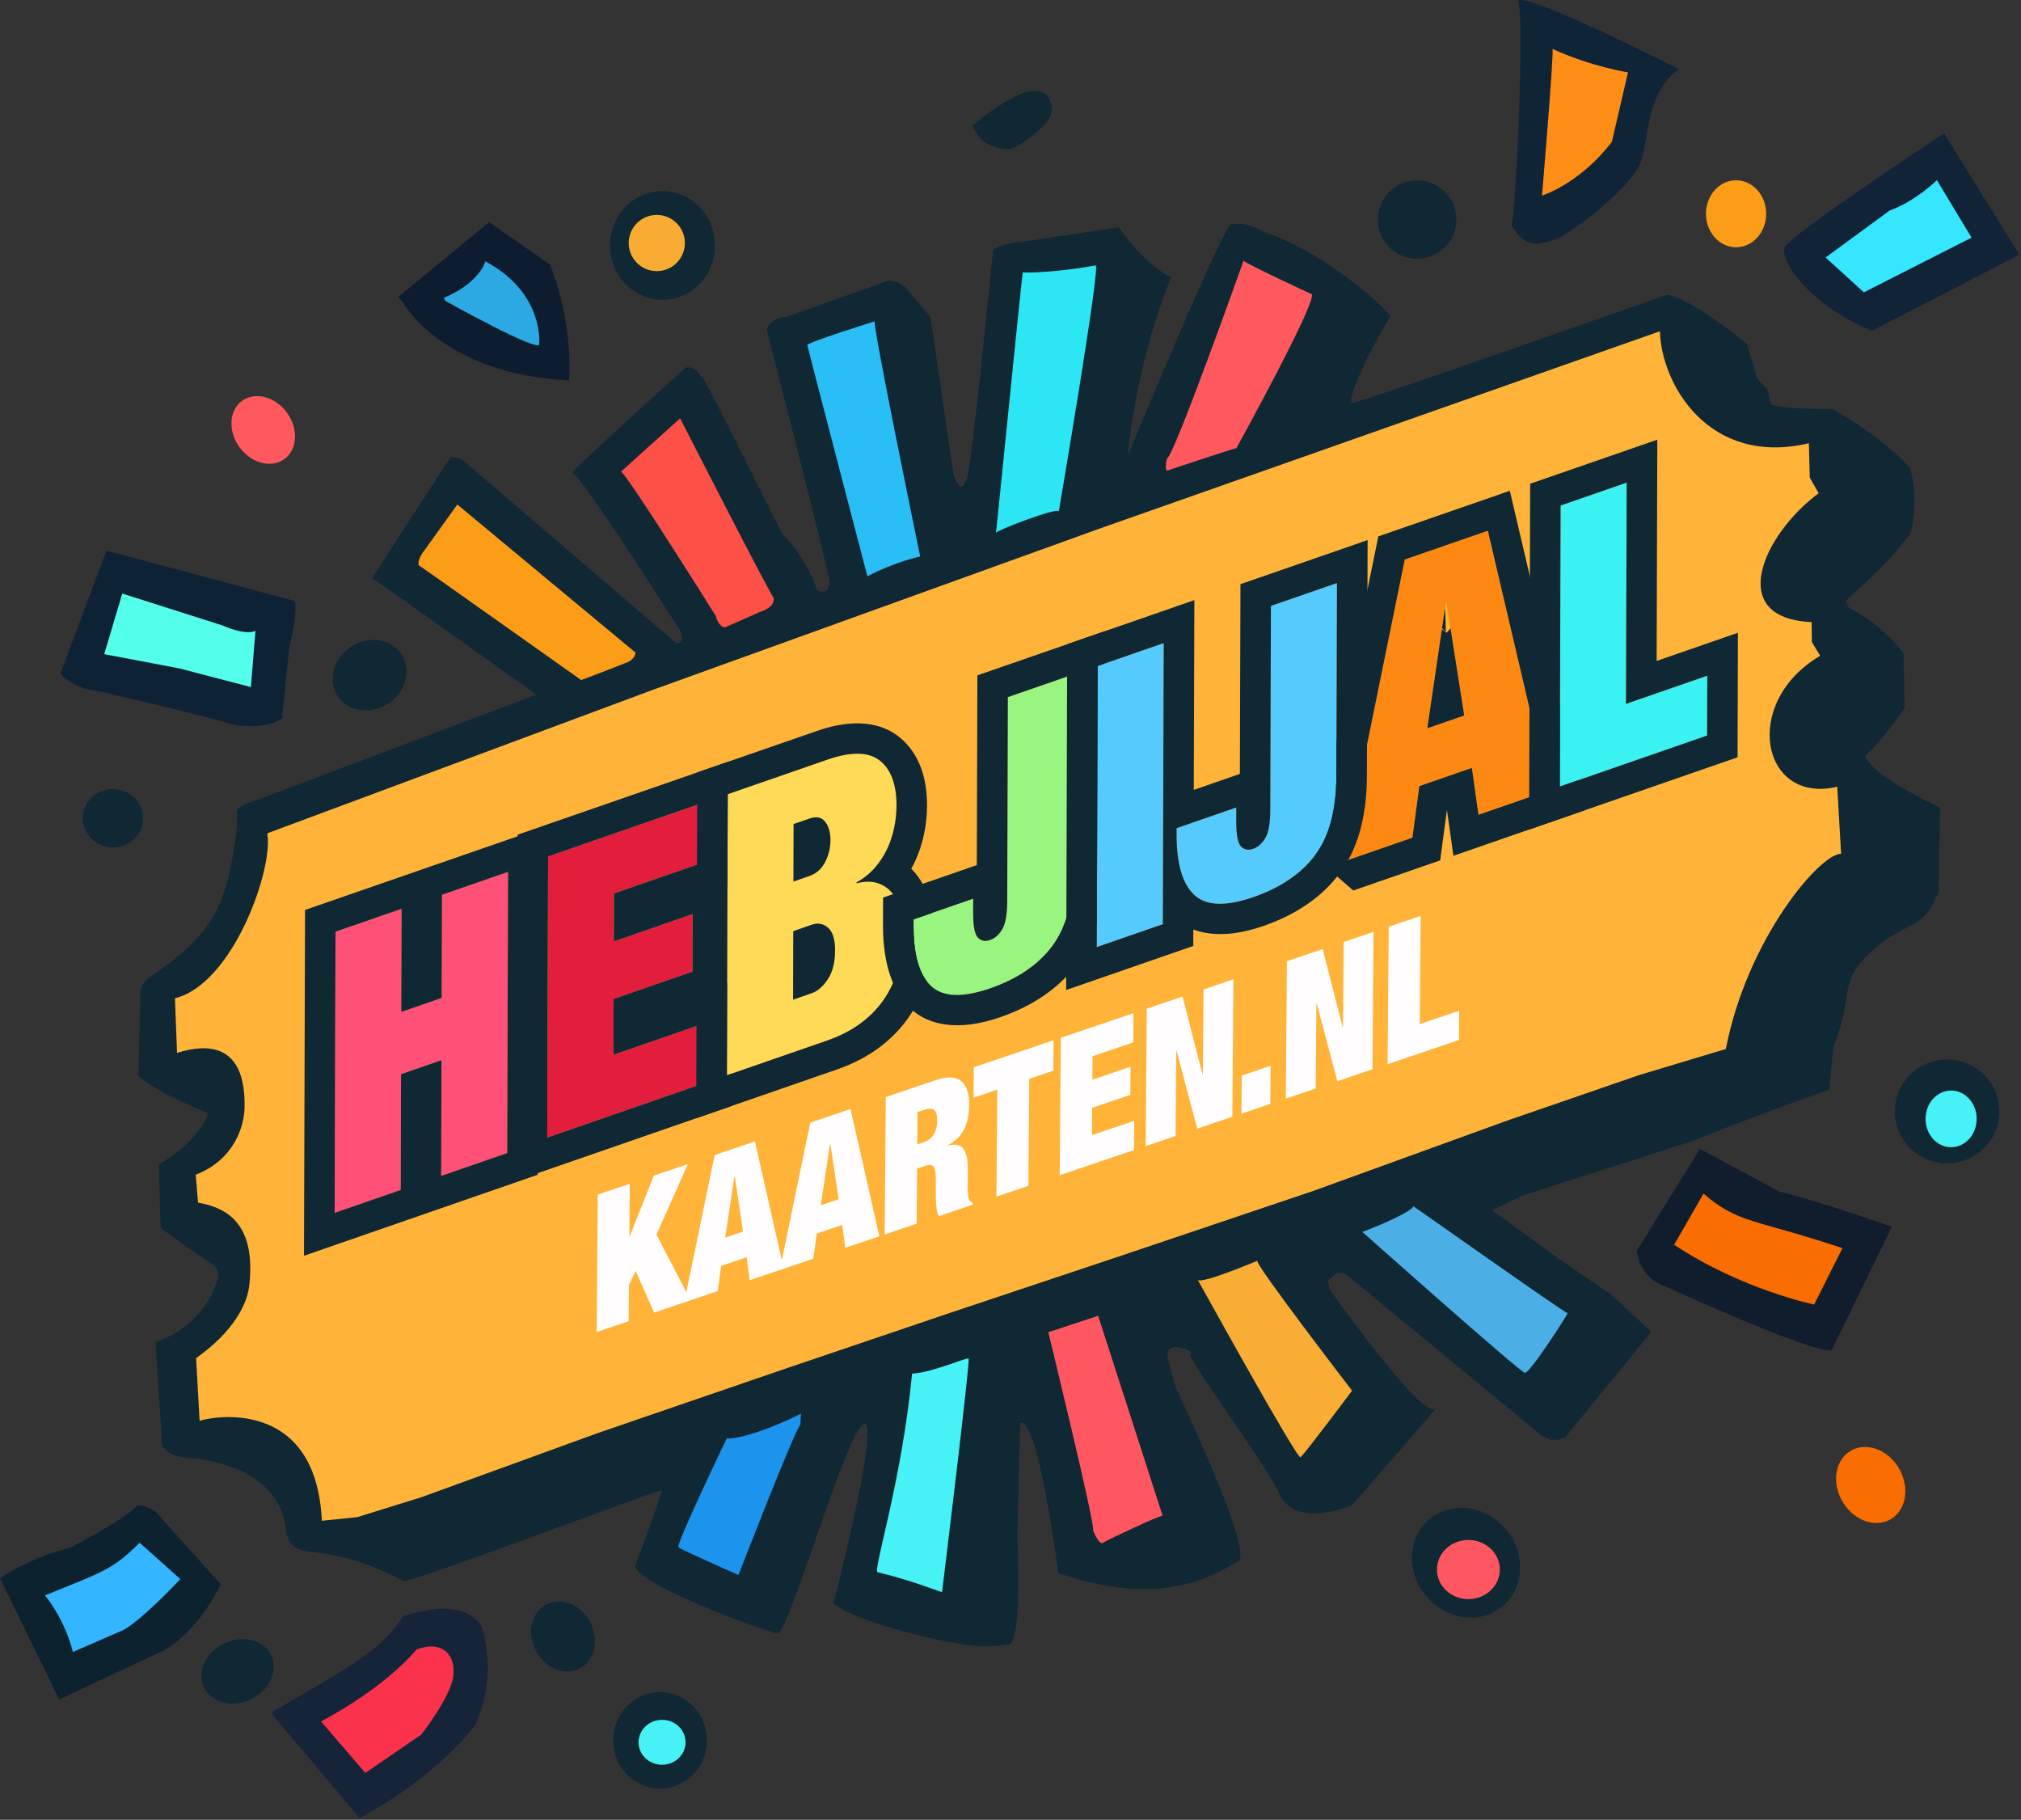 <?xml version="1.0" encoding="UTF-8" standalone="no"?>
<!DOCTYPE svg PUBLIC "-//W3C//DTD SVG 1.1//EN" "http://www.w3.org/Graphics/SVG/1.1/DTD/svg11.dtd">
<svg width="100%" height="100%" viewBox="0 0 662 596" version="1.1" xmlns="http://www.w3.org/2000/svg" xmlns:xlink="http://www.w3.org/1999/xlink" xml:space="preserve" xmlns:serif="http://www.serif.com/" style="fill-rule:evenodd;clip-rule:evenodd;stroke-linejoin:round;stroke-miterlimit:2;">
    <rect x="0" y="0" width="662" height="596" fill="#333333" stroke="none"/>
    <g transform="matrix(1,0,0,1,-175.503,-212.158)">
        <g>
            <g>
                <g id="Main-TIcket-body" serif:id="Main TIcket body" transform="matrix(1,0,0,1,0.295,0.04)">
                    <path d="M663.967,608.475L686.3,624.709L703.081,636.209L716.086,648.322L687.892,682.851L686.067,683.582L683.284,683.722L680.375,682.427L615.787,629.201L613.238,628.927L610.123,631.548L610.754,634.451C610.754,634.451 641.339,677.701 645.485,673.334C649.631,668.966 618.151,705.004 618.151,705.004C618.151,705.004 599.843,713.176 594.377,701.545C588.911,689.914 562.913,655.864 565.276,655.498C567.638,655.133 555.868,649.705 557.83,657.417C559.792,665.129 560.684,667.361 560.684,667.361C560.684,667.361 586.127,720.57 580.791,723.394C575.455,726.217 558.066,739.856 521.866,727.296C521.866,727.296 515.25,675.652 509.396,678.161L508.423,715.718C508.423,715.718 510.23,750.523 505.531,750.768C500.833,751.013 497.132,753.076 474.247,747.215C451.362,741.355 448.246,737.135 448.246,737.135C448.246,737.135 463.71,677.212 458.257,678.451C452.804,679.689 433.426,747.587 429.861,747.088C426.295,746.589 379.248,729.561 383.601,724.11C383.601,724.11 392.29,700.824 391.965,700.23C391.639,699.637 311.698,729.911 307.399,729.969C291.121,721.063 279.164,720.748 275.769,720.215C272.373,719.682 269.379,718.347 268.785,712.659C268.191,706.972 264.395,693.334 239.567,689.789C230.034,689.407 230.205,687.254 228.311,685.754L226.159,651.715C240.11,646.705 244.227,637.113 246.037,632.49C247.848,627.866 245.455,626.388 243.215,625.124C240.975,623.86 227.831,614.304 227.831,614.304L227.209,593.437C240.53,586.093 243.465,576.76 243.465,576.76C243.465,576.76 227.231,570.363 220.586,564.562L221.204,536.833C221.524,533.512 224.767,531.83 226.446,530.639C241.022,520.303 247.368,512.325 250.542,497.141C253.716,481.957 252.714,478.046 252.714,478.046C252.578,476.019 258.236,474.531 261.179,473.428C264.122,472.326 350.956,439.605 350.956,439.605L297.12,401.362L322.787,361.827C327.282,362.026 328.946,364.656 328.946,364.656L396.824,422.861C400.063,422.544 397.797,418.308 397.797,418.308C397.797,418.308 364.496,366.03 362.593,366.933C360.69,367.837 399.813,332.487 399.813,332.487C403.535,331.912 404.593,335.77 405.172,335.456C405.751,335.142 431.342,387.289 431.461,386.972C439.557,394.984 442.844,405.375 442.844,405.375C445.432,406.836 446.897,405.295 446.904,402.637C446.911,399.979 426.316,319.949 426.316,319.949C427.489,316.167 432.981,315.844 432.981,315.844L466.158,304.055C470.465,304.012 472.616,307.187 472.616,307.187L479.996,315.977L487.554,367.652C490.24,373.517 490.46,371.975 491.94,368.903C493.421,365.831 500.529,293.821 500.529,293.821C504.716,291.356 509.789,291.356 509.789,291.356L541.72,286.566C550.118,298.93 558.854,303.018 558.854,303.018C547.101,331.106 544.586,361.468 544.586,361.468C544.586,361.468 576.433,284.385 578.607,285.622C583.654,284.398 589.506,288.233 589.506,288.233C608.319,294.096 631.402,314.432 630.462,316.008C620.765,332.307 616.39,343.887 618.217,344.075C620.045,344.263 721.183,308.685 721.183,308.685C728.797,309.395 747.417,324.722 747.417,324.722L750.851,336.215L754.096,339.522L755.229,344.607C761.992,346.434 775.543,346.075 775.543,346.075C792.817,355.895 800.939,365.485 800.939,365.485C804.048,377.167 800.946,386.882 800.946,386.882C789.64,401.955 778.085,408.89 780.115,409.526L780.765,411.098C793.189,417.644 798.741,426.108 798.741,426.108L799.066,444.065C792.749,453.349 786.157,459.851 786.157,459.851C789.597,467.122 810.715,476.538 810.715,476.538L810.235,504.515C805.027,514.805 805.379,512.485 793.449,519.472C774.985,533.304 783.784,535.894 775.689,554.988L774.426,568.946C746.569,578.849 729.459,585.855 729.459,585.855L673.91,603.697L663.967,608.475Z" style="fill:rgb(15,40,52);"/>
                    <path d="M280.631,710.077C278.737,671.13 247.158,675.492 240.589,677.422L239.439,656.926C251.819,648.141 256.393,639.021 256.918,632.601C259.078,611.613 248.119,607.425 240.079,605.995L239.32,596.857C251.865,591.948 255.27,581.057 255.323,574.618C255.376,568.18 254.93,550.117 233.198,556.952L232.514,539.048C251.61,534.406 264.939,496.286 262.73,485.048L388.793,438.142L534.932,385.404L718.937,320.606C719.355,337.778 734.85,365.034 767.725,357.28L768.019,368.536L770.927,373.651C752.717,387.175 740.304,414.68 768.624,415.85L768.705,422.409L771.427,426.891C745.335,442.286 752.27,475.716 777.009,469.775L778.285,491.726C771.353,491.662 747.522,519.583 740.523,555.674L712.213,564.184L668.822,579.15L605.407,602.15L542.707,623.288L487.251,641.807L432.891,660.221L371.009,681.459L313.114,702.51L292.258,708.978L280.564,710.19" style="fill:rgb(255,180,57);"/>
                    <path d="M325.001,377.352L383.373,425.841C383.299,427.709 381.171,428.833 381.171,428.833C373.229,432.025 365.571,434.844 365.571,434.844C365.571,434.844 312.404,397.139 312.351,397.24C311.895,395.066 314.167,392.444 314.167,392.444L325.001,377.352Z" style="fill:rgb(251,157,23);"/>
                    <path d="M397.989,349.12C397.989,349.12 427.922,407.721 428.58,407.776C429.288,411.072 424.335,412.459 424.335,412.459L412.614,417.623C410.328,417.16 409.715,413.93 409.715,413.93C409.715,413.93 379.61,365.825 378.599,366.65C377.588,367.476 397.989,349.12 397.989,349.12Z" style="fill:rgb(253,80,70);"/>
                    <path d="M459.328,400.85C468.848,395.922 476.623,394.384 476.623,394.384C476.623,394.384 460.795,317.692 461.742,317.358C462.689,317.024 439.539,324.307 439.642,325.104C439.746,325.901 459.328,400.85 459.328,400.85Z" style="fill:rgb(42,190,247);"/>
                    <path d="M501.432,386.643C501.372,385.933 521.355,378.232 522.029,379.58C522.029,379.58 535.963,298.087 534.073,299.039C521.026,301.446 510.446,301.532 510.249,301.272C510.052,301.011 501.492,387.353 501.432,386.643Z" style="fill:rgb(44,231,243);"/>
                    <path d="M557.646,366.234C558.385,365.913 578.837,359.164 580.224,358.865C580.224,358.865 608.011,308.462 604.695,308.401C604.695,308.401 582.275,297.99 582.532,297.458C582.79,296.927 559.5,362.273 557.479,362.23C556.988,364.097 556.906,366.555 557.646,366.234Z" style="fill:rgb(255,88,94);"/>
                    <path d="M437.56,675.105C424.647,681.581 415.336,683.614 413.265,683.196C413.265,683.196 396.528,717.997 397.437,718.851C398.345,719.706 417.105,727.949 417.105,727.949C417.105,727.949 436.239,678.594 437.364,678.874L437.56,675.105Z" style="fill:rgb(28,148,237);"/>
                    <path d="M536.659,717.322C537.547,716.626 555.167,708.33 556.039,708.549L534.92,643.049L518.594,648.435C518.594,648.435 534.246,712.566 533.241,713.27C534.489,716.451 535.771,718.019 536.659,717.322Z" style="fill:rgb(255,87,98);"/>
                    <path d="M601.221,689.366C602.401,688.508 618.098,667.576 618.098,667.576C618.098,667.576 585.805,625.622 587.096,625.036C588.386,624.45 568.425,632.983 567.509,631.233C566.594,629.484 600.041,690.224 601.221,689.366Z" style="fill:rgb(255,175,52);fill-opacity:0.98;"/>
                    <path d="M638.039,607.135C637.384,606.445 688.156,642.508 688.691,642.179C689.227,641.851 676.342,661.95 674.711,661.733C673.08,661.517 621.476,615.598 621.476,615.598C632.752,611.298 638.694,607.825 638.039,607.135Z" style="fill:rgb(75,175,230);"/>
                    <path d="M492.487,657.08C491.881,656.562 480.316,661.755 473.972,661.983C470.589,697.467 460.955,726.852 462.687,727.046C474.377,729.779 483.665,733.777 483.793,733.514C483.793,733.514 493.093,657.599 492.487,657.08Z" style="fill:rgb(70,242,245);"/>
                </g>
                <g>
                    <g transform="matrix(0.88,-0.298,-0.008,0.985,202.891,551.34)">
                        <path d="M192.4,111.063L192.4,156.759L204.304,156.759L204.304,144.663L206.8,140.823L213.776,156.759L227.344,156.759L214.416,131.031L225.936,111.063L213.264,111.063L204.432,128.599L204.304,128.599L204.304,111.063L192.4,111.063Z" style="fill:rgb(255,253,253);fill-rule:nonzero;"/>
                        <path d="M243.344,120.407L240.08,139.799L246.736,139.799L243.472,120.407L243.344,120.407ZM250.896,111.063L262.032,156.759L249.36,156.759L248.144,148.759L238.672,148.759L237.456,156.759L224.976,156.759L235.92,111.063L250.896,111.063Z" style="fill:rgb(255,253,253);fill-rule:nonzero;"/>
                        <path d="M278.928,120.407L275.664,139.799L282.32,139.799L279.056,120.407L278.928,120.407ZM286.48,111.063L297.616,156.759L284.944,156.759L283.728,148.759L274.256,148.759L273.04,156.759L260.56,156.759L271.504,111.063L286.48,111.063Z" style="fill:rgb(255,253,253);fill-rule:nonzero;"/>
                        <path d="M311.504,130.391L311.504,119.639L313.808,119.639C315.6,119.639 316.891,120.045 317.68,120.855C318.47,121.666 318.864,123.031 318.864,124.951C318.864,126.573 318.459,127.885 317.648,128.887C316.838,129.89 315.579,130.391 313.872,130.391L311.504,130.391ZM299.6,111.063L299.6,156.759L311.504,156.759L311.504,138.455L314.64,138.455C315.366,138.455 315.974,138.551 316.464,138.743C316.955,138.935 317.36,139.277 317.68,139.767C318,140.258 318.224,140.93 318.352,141.783C318.48,142.637 318.544,143.703 318.544,144.983L318.544,148.055C318.544,148.525 318.555,149.133 318.576,149.879C318.598,150.626 318.64,151.405 318.704,152.215C318.768,153.026 318.875,153.837 319.024,154.647C319.174,155.458 319.398,156.162 319.696,156.759L332.368,156.759L332.368,156.119C331.984,155.906 331.707,155.682 331.536,155.447C331.366,155.213 331.195,154.967 331.024,154.711C330.896,154.455 330.79,154.093 330.704,153.623C330.619,153.154 330.555,152.631 330.512,152.055C330.47,151.479 330.448,150.871 330.448,150.231L330.448,144.471C330.448,141.399 329.915,138.989 328.848,137.239C327.782,135.49 325.819,134.487 322.96,134.231L322.96,134.103C325.691,133.677 327.675,132.525 328.912,130.647C330.15,128.77 330.768,126.295 330.768,123.223C330.768,121.474 330.544,119.853 330.096,118.359C329.648,116.866 328.923,115.575 327.92,114.487C326.918,113.399 325.616,112.557 324.016,111.959C322.416,111.362 320.486,111.063 318.224,111.063L299.6,111.063Z" style="fill:rgb(255,253,253);fill-rule:nonzero;"/>
                        <path d="M341.2,121.175L341.2,156.759L353.104,156.759L353.104,121.175L362.064,121.175L362.064,111.063L332.368,111.063L332.368,121.175L341.2,121.175Z" style="fill:rgb(255,253,253);fill-rule:nonzero;"/>
                        <path d="M364.752,111.063L364.752,156.759L392.4,156.759L392.4,147.031L376.656,147.031L376.656,137.943L390.864,137.943L390.864,128.599L376.656,128.599L376.656,120.791L391.824,120.791L391.824,111.063L364.752,111.063Z" style="fill:rgb(255,253,253);fill-rule:nonzero;"/>
                        <path d="M396.752,111.063L396.752,156.759L407.888,156.759L407.888,128.535L408.016,128.535L415.952,156.759L429.008,156.759L429.008,111.063L417.872,111.063L417.872,139.223L417.744,139.223L410.064,111.063L396.752,111.063Z" style="fill:rgb(255,253,253);fill-rule:nonzero;"/>
                        <rect x="432.4" y="144.087" width="10.752" height="12.672" style="fill:rgb(255,253,253);fill-rule:nonzero;"/>
                        <path d="M448.912,111.063L448.912,156.759L460.048,156.759L460.048,128.535L460.176,128.535L468.112,156.759L481.168,156.759L481.168,111.063L470.032,111.063L470.032,139.223L469.904,139.223L462.224,111.063L448.912,111.063Z" style="fill:rgb(255,253,253);fill-rule:nonzero;"/>
                        <path d="M486.8,111.063L486.8,156.759L513.36,156.759L513.36,147.031L498.704,147.031L498.704,111.063L486.8,111.063Z" style="fill:rgb(255,253,253);fill-rule:nonzero;"/>
                    </g>
                    <g>
                        <g>
                            <g transform="matrix(0.883,-0.306,-0.003,0.979,136.425,498.369)">
                                <path d="M168.963,72.15L168.963,166.185L193.459,166.185L193.459,127.465L208.473,127.465L208.473,166.185L232.97,166.185L232.97,72.15L208.473,72.15L208.473,106.656L193.459,106.656L193.459,72.15L168.963,72.15Z" style="fill:rgb(255,81,119);fill-rule:nonzero;"/>
                                <path d="M244.307,61.326L157.626,61.326L157.626,177.01L244.307,177.01L244.307,61.326ZM168.963,72.15L168.963,166.185L193.459,166.185L193.459,127.465L208.473,127.465L208.473,166.185L232.97,166.185L232.97,72.15L208.473,72.15L208.473,106.656L193.459,106.656L193.459,72.15L168.963,72.15Z" style="fill:rgb(15,40,52);"/>
                            </g>
                            <g transform="matrix(0.883,-0.306,-0.003,0.979,139.307,496.855)">
                                <path d="M244.559,72.15L244.559,166.185L301.454,166.185L301.454,146.166L269.056,146.166L269.056,127.465L298.293,127.465L298.293,108.237L269.056,108.237L269.056,92.169L300.269,92.169L300.269,72.15L244.559,72.15Z" style="fill:rgb(227,30,61);fill-rule:nonzero;"/>
                                <path d="M309.63,135.342L309.63,102.994L311.606,102.994L311.606,61.326L233.222,61.326L233.222,177.01L312.791,177.01L312.791,135.342L309.63,135.342ZM244.559,72.15L244.559,166.185L301.454,166.185L301.454,146.166L269.056,146.166L269.056,127.465L298.293,127.465L298.293,108.237L269.056,108.237L269.056,92.169L300.269,92.169L300.269,72.15L244.559,72.15Z" style="fill:rgb(15,40,52);"/>
                            </g>
                            <g transform="matrix(0.883,-0.306,-0.003,0.979,139.307,496.855)">
                                <path d="M335.696,148.537L335.696,125.621L342.545,125.621C344.828,125.621 346.847,126.587 348.603,128.519C350.359,130.45 351.237,133.26 351.237,136.947C351.237,140.898 350.359,143.818 348.603,145.705C346.847,147.593 344.828,148.537 342.545,148.537L335.696,148.537ZM335.696,109.027L335.696,89.798L341.623,89.798C344.169,89.798 346.101,90.764 347.418,92.696C348.735,94.627 349.393,96.91 349.393,99.544C349.393,102.091 348.735,104.307 347.418,106.195C346.101,108.083 344.169,109.027 341.623,109.027L335.696,109.027ZM311.2,72.15L311.2,166.185L348.208,166.185C353.3,166.185 357.646,165.505 361.246,164.144C364.846,162.783 367.766,160.873 370.004,158.415C372.243,155.956 373.89,153.015 374.943,149.591C375.997,146.166 376.524,142.435 376.524,138.396C376.524,135.938 376.194,133.501 375.536,131.087C374.877,128.672 373.846,126.455 372.441,124.436C371.036,122.416 369.236,120.726 367.041,119.365C364.846,118.004 362.212,117.192 359.139,116.929L359.139,116.665C361.773,116.139 364.012,115.217 365.856,113.9C367.7,112.583 369.214,110.98 370.4,109.093C371.585,107.205 372.463,105.098 373.034,102.771C373.604,100.444 373.89,98.052 373.89,95.593C373.89,88.481 371.804,82.796 367.634,78.538C363.463,74.28 356.988,72.15 348.208,72.15L311.2,72.15Z" style="fill:rgb(255,218,86);fill-rule:nonzero;"/>
                                <path d="M379.447,118.426C379.874,117.87 380.275,117.292 380.651,116.692C382.219,114.195 383.384,111.409 384.139,108.331C384.867,105.363 385.227,102.309 385.227,99.174C385.227,88.12 381.103,79.318 374.621,72.7C368.131,66.073 358.121,61.326 344.458,61.326L299.863,61.326L299.863,177.01L351.958,177.01C358.296,177.01 363.682,176.116 368.163,174.422C372.859,172.647 376.645,170.131 379.565,166.924C382.449,163.758 384.578,159.975 385.935,155.565C387.214,151.407 387.861,146.88 387.861,141.976C387.861,138.585 387.392,135.222 386.484,131.891C385.388,127.873 383.617,124.19 381.279,120.829C380.702,120 380.092,119.198 379.447,118.426ZM311.2,72.15L311.2,166.185L348.208,166.185C353.3,166.185 357.646,165.505 361.246,164.144C364.846,162.783 367.766,160.873 370.004,158.415C372.243,155.956 373.89,153.015 374.943,149.591C375.997,146.166 376.524,142.435 376.524,138.396C376.524,135.938 376.194,133.501 375.536,131.087C374.877,128.672 373.846,126.455 372.441,124.436C371.036,122.416 369.236,120.726 367.041,119.365C364.846,118.004 362.212,117.192 359.139,116.929L359.139,116.665C361.773,116.139 364.012,115.217 365.856,113.9C367.7,112.583 369.214,110.98 370.4,109.093C371.585,107.205 372.463,105.098 373.034,102.771C373.604,100.444 373.89,98.052 373.89,95.593C373.89,88.481 371.804,82.796 367.634,78.538C363.463,74.28 356.988,72.15 348.208,72.15L311.2,72.15ZM335.696,148.537L335.696,125.621L342.545,125.621C344.828,125.621 346.847,126.587 348.603,128.519C350.359,130.45 351.237,133.26 351.237,136.947C351.237,140.898 350.359,143.818 348.603,145.705C346.847,147.593 344.828,148.537 342.545,148.537L335.696,148.537ZM335.696,109.027L335.696,89.798L341.623,89.798C344.169,89.798 346.101,90.764 347.418,92.696C348.735,94.627 349.393,96.91 349.393,99.544C349.393,102.091 348.735,104.307 347.418,106.195C346.101,108.083 344.169,109.027 341.623,109.027L335.696,109.027Z" style="fill:rgb(15,40,52);"/>
                            </g>
                            <g transform="matrix(0.883,-0.306,-0.003,0.979,139.307,496.855)">
                                <path d="M439.608,72.15L415.112,72.15L415.112,140.24C415.112,144.718 414.519,147.703 413.334,149.196C412.149,150.688 410.634,151.434 408.79,151.434C406.947,151.434 405.432,150.688 404.247,149.196C403.061,147.703 402.469,144.718 402.469,140.24L402.469,135.63L380.343,135.63L380.343,137.606C380.343,147.44 382.538,154.903 386.928,159.995C391.318,165.087 398.649,167.634 408.922,167.634C419.019,167.634 426.658,165.329 431.838,160.719C437.018,156.11 439.608,148.142 439.608,136.816L439.608,72.15Z" style="fill:rgb(153,244,128);fill-rule:nonzero;"/>
                                <path d="M403.775,124.805L369.006,124.805L369.006,134.026C369.006,147.614 373.111,157.965 379.177,165.002C385.889,172.788 396.966,178.459 412.672,178.459C425.171,178.459 434.506,175.409 440.919,169.703C447.322,164.006 450.945,154.395 450.945,140.396L450.945,61.326L403.775,61.326L403.775,124.805ZM439.608,72.15L415.112,72.15L415.112,140.24C415.112,144.718 414.519,147.703 413.334,149.196C412.149,150.688 410.634,151.434 408.79,151.434C406.947,151.434 405.432,150.688 404.247,149.196C403.061,147.703 402.469,144.718 402.469,140.24L402.469,135.63L380.343,135.63L380.343,137.606C380.343,147.44 382.538,154.903 386.928,159.995C391.318,165.087 398.649,167.634 408.922,167.634C419.019,167.634 426.658,165.329 431.838,160.719C437.018,156.11 439.608,148.142 439.608,136.816L439.608,72.15Z" style="fill:rgb(15,40,52);"/>
                            </g>
                            <g transform="matrix(0.883,-0.306,-0.003,0.979,139.307,496.855)">
                                <path d="M577.631,91.379L570.914,131.284L584.611,131.284L577.894,91.379L577.631,91.379ZM593.172,72.15L616.088,166.185L590.011,166.185L587.509,149.722L568.017,149.722L565.515,166.185L539.833,166.185L562.354,72.15L593.172,72.15Z" style="fill:rgb(253,137,18);fill-rule:nonzero;"/>
                                <path d="M578.302,160.888L580.752,177.01L629.482,177.01L601.29,61.326L552.509,61.326L528.717,160.665L543.583,177.01L575.851,177.01L578.302,160.888ZM593.172,72.15L616.088,166.185L590.011,166.185L587.509,149.722L568.017,149.722L565.515,166.185L539.833,166.185L562.354,72.15L593.172,72.15ZM577.362,92.975L576.271,99.46C576.882,100.284 577.377,100.913 577.663,101.271L577.664,101.318L576.221,99.757L570.914,131.284L584.611,131.284L579.428,100.49L578.373,101.275L577.858,101.516L577.663,101.271C577.656,100.21 577.614,96.762 577.362,92.975Z" style="fill:rgb(15,40,52);"/>
                            </g>
                            <g transform="matrix(0.883,-0.306,-0.003,0.979,139.307,496.855)">
                                <path d="M620.17,72.15L620.17,166.185L674.826,166.185L674.826,146.166L644.667,146.166L644.667,72.15L620.17,72.15Z" style="fill:rgb(59,242,243);fill-rule:nonzero;"/>
                                <path d="M656.004,61.326L608.833,61.326L608.833,177.01L686.163,177.01L686.163,135.342L656.004,135.342C656.004,135.342 656.004,61.326 656.004,61.326ZM620.17,72.15L620.17,166.185L674.826,166.185L674.826,146.166L644.667,146.166L644.667,72.15L620.17,72.15Z" style="fill:rgb(15,40,52);"/>
                            </g>
                        </g>
                        <g transform="matrix(0.883,-0.306,-0.003,0.979,139.307,496.855)">
                            <path d="M448.432,72.15L448.432,166.185L472.929,166.185L472.929,72.15L448.432,72.15ZM537.199,72.15L512.702,72.15L512.702,140.24C512.702,144.718 512.11,147.703 510.924,149.196C509.739,150.688 508.225,151.434 506.381,151.434C504.537,151.434 503.022,150.688 501.837,149.196C500.652,147.703 500.059,144.718 500.059,140.24L500.059,135.63L477.933,135.63L477.933,137.606C477.933,147.44 480.128,154.903 484.518,159.995C488.908,165.087 496.24,167.634 506.513,167.634C516.61,167.634 524.248,165.329 529.428,160.719C534.609,156.11 537.199,148.142 537.199,136.816L537.199,72.15Z" style="fill:rgb(85,203,253);fill-rule:nonzero;"/>
                            <path d="M501.365,124.805L484.266,124.805L484.266,61.326L437.095,61.326L437.095,177.01L484.266,177.01L484.266,171.519C490.782,175.756 499.419,178.459 510.262,178.459C522.762,178.459 532.097,175.409 538.509,169.703C544.912,164.006 548.536,154.395 548.536,140.396L548.536,61.326L501.365,61.326L501.365,124.805ZM448.432,72.15L448.432,166.185L472.929,166.185L472.929,72.15L448.432,72.15ZM537.199,72.15L512.702,72.15L512.702,140.24C512.702,144.718 512.11,147.703 510.924,149.196C509.739,150.688 508.225,151.434 506.381,151.434C504.537,151.434 503.022,150.688 501.837,149.196C500.652,147.703 500.059,144.718 500.059,140.24L500.059,135.63L477.933,135.63L477.933,137.606C477.933,147.44 480.128,154.903 484.518,159.995C488.908,165.087 496.24,167.634 506.513,167.634C516.61,167.634 524.248,165.329 529.428,160.719C534.609,156.11 537.199,148.142 537.199,136.816L537.199,72.15Z" style="fill:rgb(15,40,52);"/>
                        </g>
                    </g>
                </g>
            </g>
            <g>
                <g transform="matrix(1.157,0,0,1.15,-61.39,-607.118)">
                    <ellipse cx="392.3" cy="782.308" rx="14.841" ry="15.491" style="fill:rgb(15,40,52);"/>
                </g>
                <g transform="matrix(0.62,0,0,0.594,147.414,-172.941)">
                    <ellipse cx="392.3" cy="782.308" rx="14.841" ry="15.491" style="fill:rgb(249,172,52);"/>
                </g>
                <path d="M494.002,253.238C503.653,245.44 510.758,241.778 513.903,242.002C517.048,242.226 518.944,242.377 519.915,246.735C520.885,251.093 515.606,255.35 510.9,258.663C506.194,261.975 504.335,261.306 500.121,259.818C495.907,258.33 494.002,253.238 494.002,253.238Z" style="fill:rgb(15,40,52);"/>
                <g transform="matrix(0.689,0,0.129,0.716,-109.486,-207.158)">
                    <ellipse cx="392.3" cy="782.308" rx="14.841" ry="15.491" style="fill:rgb(255,88,94);"/>
                </g>
                <g transform="matrix(0.665,0,0,0.708,483.289,-271.7)">
                    <ellipse cx="392.3" cy="782.308" rx="14.841" ry="15.491" style="fill:rgb(251,157,23);"/>
                </g>
                <g transform="matrix(0.867,0,0,0.829,299.556,-364.475)">
                    <ellipse cx="392.3" cy="782.308" rx="14.841" ry="15.491" style="fill:rgb(15,40,52);"/>
                </g>
                <g transform="matrix(0.666,0,0,0.617,-48.775,-2.548)">
                    <ellipse cx="392.3" cy="782.308" rx="14.841" ry="15.491" style="fill:rgb(15,40,52);"/>
                </g>
                <g transform="matrix(0.813,0,-0.084,0.745,43.33,-149.546)">
                    <ellipse cx="392.3" cy="782.308" rx="14.841" ry="15.491" style="fill:rgb(15,40,52);"/>
                </g>
                <g transform="matrix(1.153,0,0,1.098,360.984,-282.816)">
                    <ellipse cx="392.3" cy="782.308" rx="14.841" ry="15.491" style="fill:rgb(15,40,52);"/>
                </g>
                <g transform="matrix(0.564,0,0,0.599,593.35,109.997)">
                    <ellipse cx="392.3" cy="782.308" rx="14.841" ry="15.491" style="fill:rgb(70,242,245);"/>
                </g>
                <g transform="matrix(0.754,0,0.12,0.804,398.605,69.528)">
                    <ellipse cx="392.3" cy="782.308" rx="14.841" ry="15.491" style="fill:rgb(250,109,0);"/>
                </g>
                <g transform="matrix(1.19,0,0.099,1.161,111.419,-184.297)">
                    <ellipse cx="392.3" cy="782.308" rx="14.841" ry="15.491" style="fill:rgb(15,40,52);"/>
                </g>
                <g transform="matrix(0.694,0,0,0.625,384.235,237.254)">
                    <ellipse cx="392.3" cy="782.308" rx="14.841" ry="15.491" style="fill:rgb(255,87,98);"/>
                </g>
                <g transform="matrix(0.789,0,-0.109,0.681,29.08,226.782)">
                    <ellipse cx="392.3" cy="782.308" rx="14.841" ry="15.491" style="fill:rgb(15,40,52);"/>
                </g>
                <path d="M210.389,392.491L195.29,432.749C199.413,437.29 205.233,438.274 206.35,438.274C207.467,438.274 248.31,448.064 251.031,449.202C253.752,450.34 263.557,450.677 267.912,447.437L270.288,423.847C273.184,413.013 272.104,409.006 272.104,409.006L210.389,392.491Z" style="fill:rgb(14,34,54);"/>
                <path d="M361.911,336.722C320.469,334.805 307.545,311.301 307.545,311.301L305.986,309.391L335.739,284.9L355.666,298.832C363.574,318.784 361.911,336.722 361.911,336.722Z" style="fill:rgb(13,28,46);"/>
                <path d="M352.121,324.919C351.882,327.751 321.351,310.693 321.351,310.693L320.888,309.687C330.944,305.574 334.216,299.308 334.448,297.716C352.266,307.241 352.361,322.086 352.121,324.919Z" style="fill:rgb(44,169,227);"/>
                <path d="M672.859,212.968C674.858,218.805 672.048,283.036 670.562,286.08C675.242,293.467 678.998,292.303 684.325,290.79C689.651,289.278 709.87,273.499 712.872,265.443C715.873,257.386 714.314,242.978 725.453,234.761C725.453,234.761 670.861,207.131 672.859,212.968Z" style="fill:rgb(15,37,55);"/>
                <path d="M680.605,276.213C680.605,276.213 684.662,228.186 684.014,228.163C697.044,234.109 708.772,235.855 708.772,235.855L703.496,258.586C692.968,272.391 680.605,276.213 680.605,276.213Z" style="fill:rgb(254,142,21);"/>
                <path d="M760.092,293.197C761.759,289.041 812.312,255.836 812.312,255.836L836.995,295.592L788.711,320.509C767.9,311.965 758.425,297.354 760.092,293.197Z" style="fill:rgb(17,36,55);"/>
                <path d="M773.502,296.488L794.459,281.12C803.076,277.989 809.957,271.163 809.957,271.163L821.304,289.99L786.022,307.901L773.502,296.488Z" style="fill:rgb(54,230,255);"/>
                <path d="M776.518,654.742L794.973,614.516C776.538,606.256 763.285,603.826 763.285,603.826C763.285,603.826 741.078,596.034 731.666,587.692L711.675,621.785" style="fill:none;"/>
                <path d="M711.675,621.785C712.835,631.445 721.176,633.539 721.176,633.539C721.176,633.539 768.792,655.389 775.464,654.413L795.202,613.916C767.164,604.216 758.341,602.411 758.341,602.411L732.339,588.439L711.675,621.785Z" style="fill:rgb(16,29,45);"/>
                <path d="M769.744,639.411L779.021,620.929C749.667,611.192 744.998,612.938 733.502,603.071L723.881,619.827C745.998,634.502 769.744,639.411 769.744,639.411Z" style="fill:rgb(250,109,0);"/>
                <path d="M293.235,807.545L264.269,773.125C285.989,760.189 299.797,753.855 307.609,741.405C319.375,737.911 325.141,738.641 329.314,741.047C333.488,743.453 334.289,745.735 335.184,756.318C336.08,766.902 331.181,777.143 331.181,777.143C315.979,796.382 293.235,807.545 293.235,807.545Z" style="fill:rgb(21,36,56);"/>
                <path d="M280.676,775.956C302.932,763.989 311.933,752.378 311.933,752.378C320.749,749.098 325.01,754.569 323.931,761.462C322.852,768.354 313.481,780.264 313.481,780.264L295.159,792.806L280.676,775.956Z" style="fill:rgb(251,50,75);"/>
                <path d="M194.9,768.735L175.503,729.035C186.425,721.643 198.646,719.009 198.646,719.009C198.646,719.009 219.242,708.122 220.174,705.187C222.69,704.688 226.348,707.112 226.348,707.112L247.844,731.1C238.139,749.919 227.43,753.493 227.43,753.493L194.9,768.735Z" style="fill:rgb(12,35,47);"/>
                <path d="M199.395,753.18C196.461,741.88 190.225,734.669 190.225,734.669C209.028,726.987 212.207,726.425 221.24,717.413L234.58,729.331C219.123,745.52 215.052,746.384 215.052,746.384L199.395,753.18Z" style="fill:rgb(51,182,255);"/>
                <path d="M209.638,426.399L215.556,406.545L248.316,416.983C256.678,420.568 259.194,418.74 259.194,418.74L257.685,437.183L234.309,431.08L209.638,426.399Z" style="fill:rgb(83,255,234);"/>
                <g transform="matrix(1.035,0,0,1.02,-14.321,-15.822)">
                    <ellipse cx="392.3" cy="782.308" rx="14.841" ry="15.491" style="fill:rgb(15,40,52);"/>
                </g>
                <g transform="matrix(0.698,0,0.09,0.74,15.687,169.186)">
                    <ellipse cx="392.3" cy="782.308" rx="14.841" ry="15.491" style="fill:rgb(15,40,52);"/>
                </g>
                <g transform="matrix(0.519,0,0,0.475,188.761,411.178)">
                    <ellipse cx="392.3" cy="782.308" rx="14.841" ry="15.491" style="fill:rgb(70,242,245);"/>
                </g>
            </g>
        </g>
    </g>
</svg>
